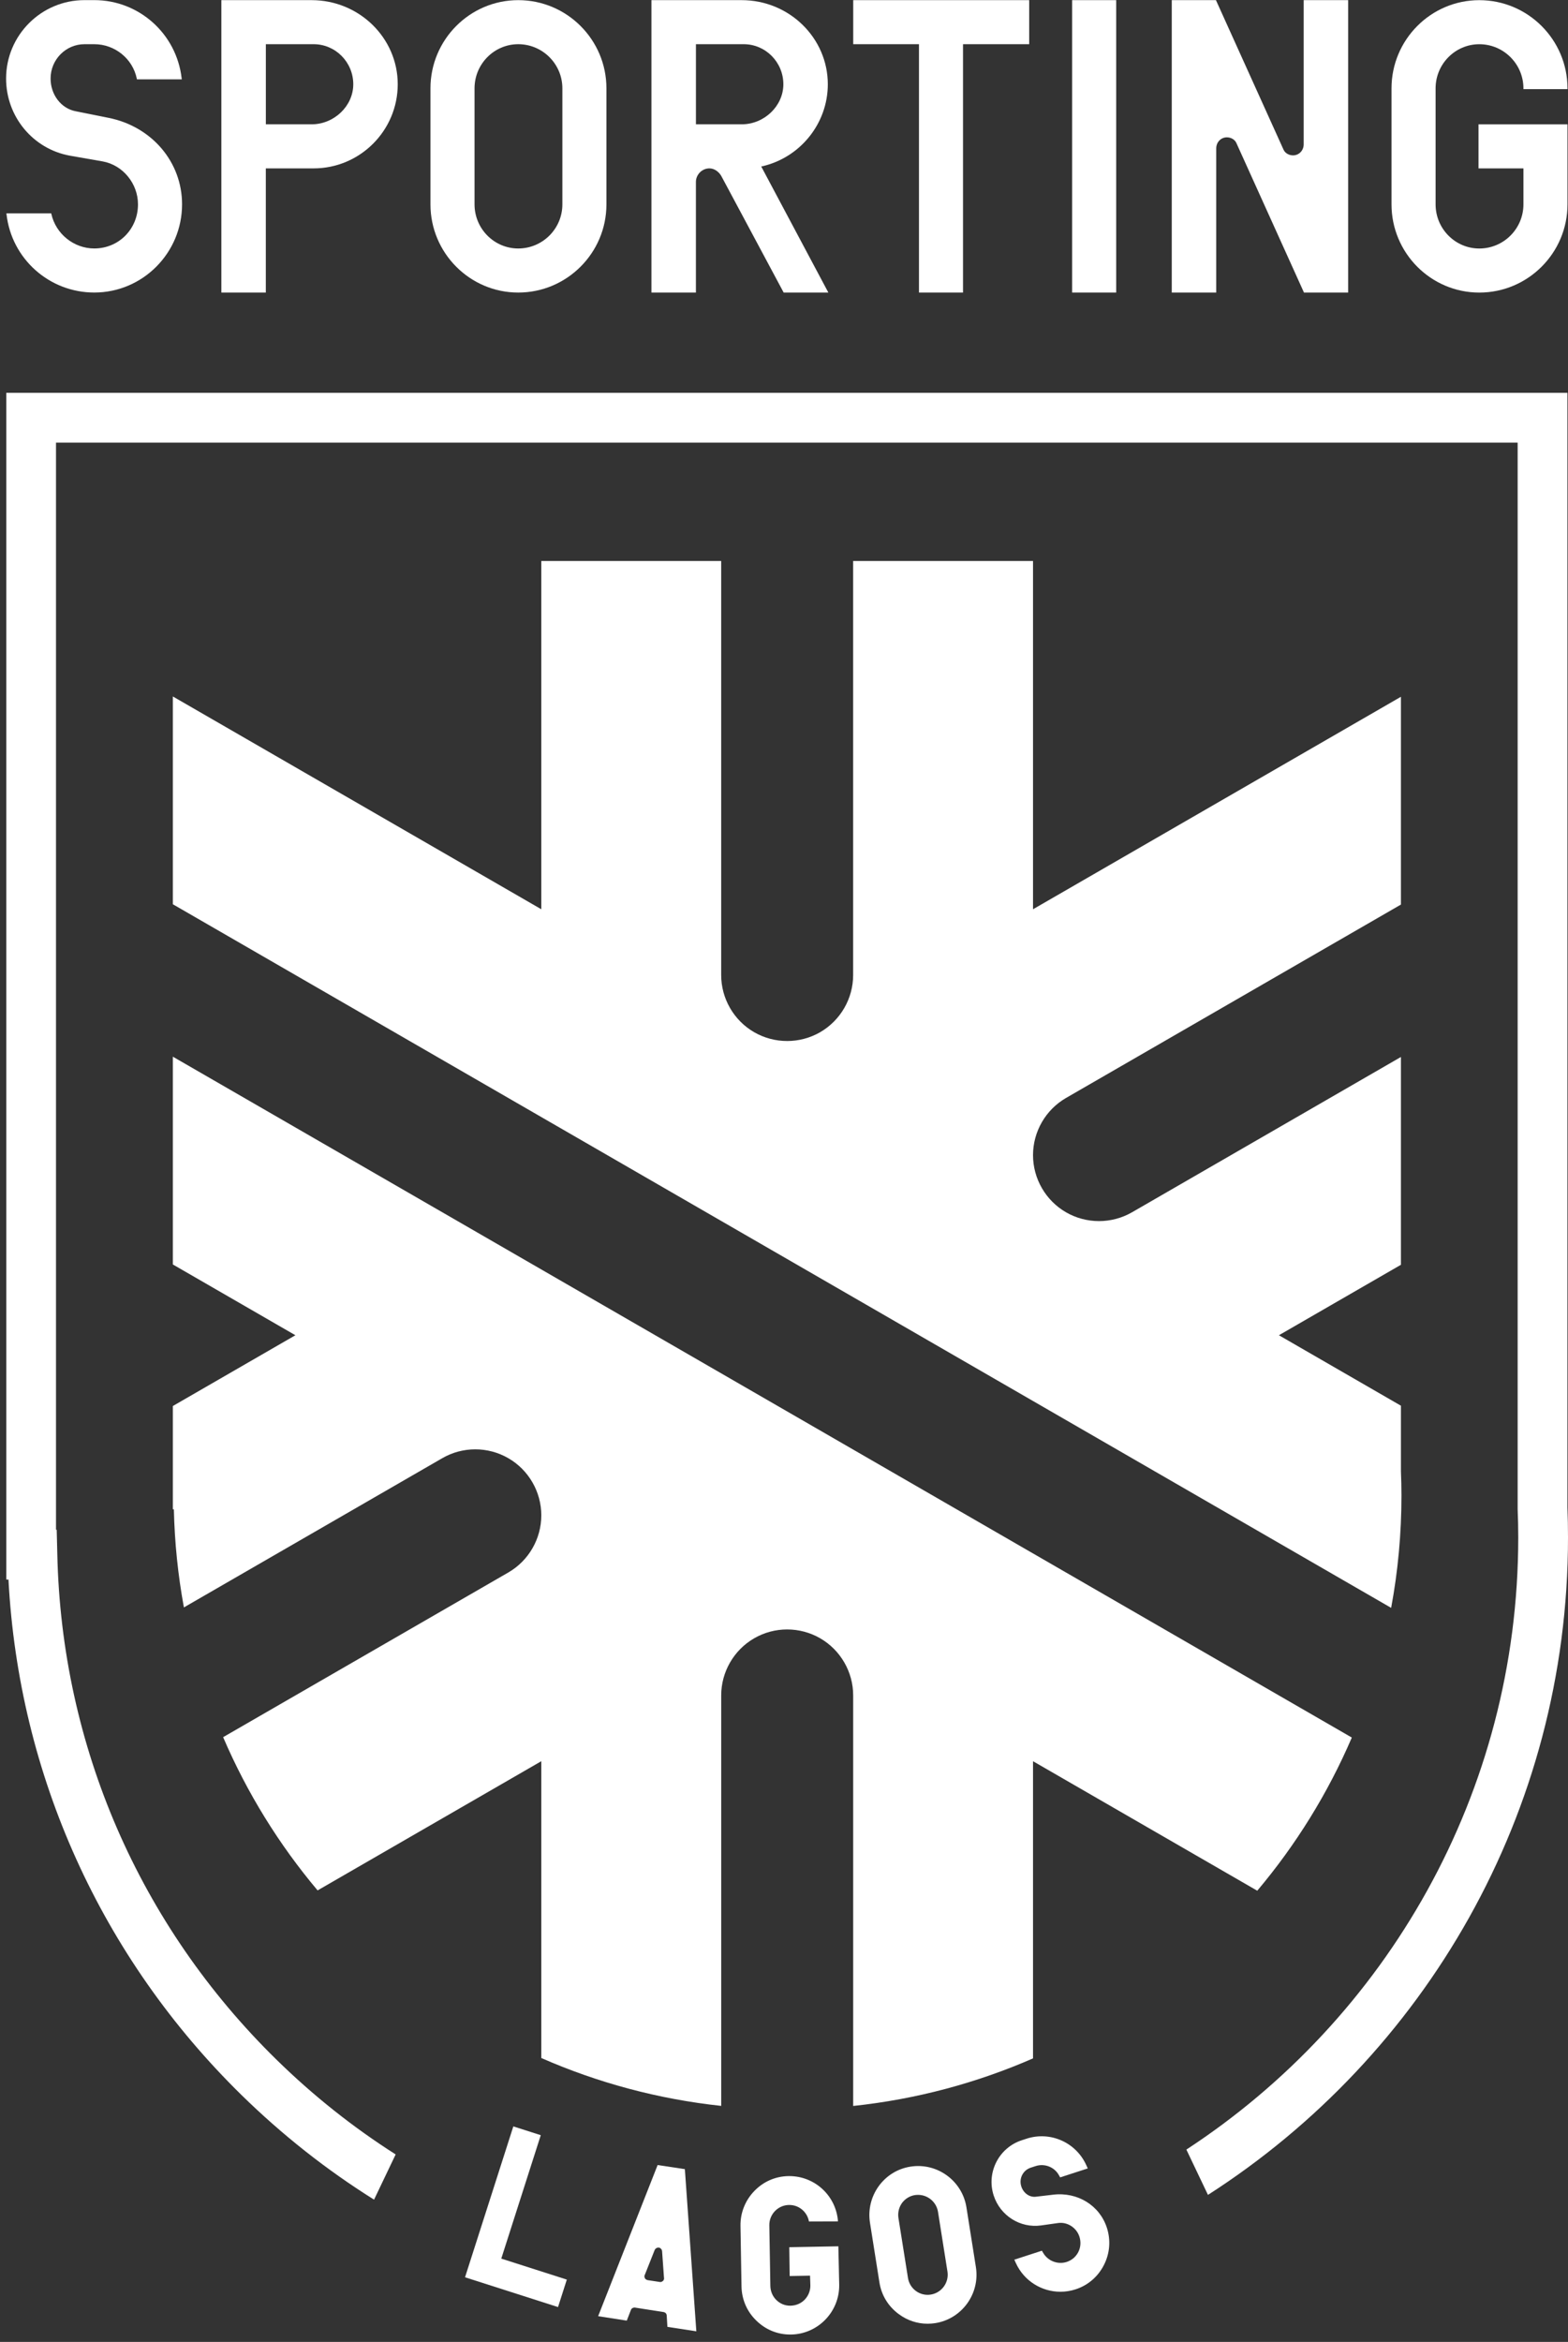 <svg width="146" height="218" viewBox="0 0 146 218" fill="none" xmlns="http://www.w3.org/2000/svg">
<rect x="0" y="0" width="146" height="218" fill="#333333" stroke="none"/>
<path d="M145.947 140.326V36.566H0.584V147.033H0.788C1.752 165.246 9.416 182.216 22.512 195.042C26.303 198.75 30.426 202.002 34.829 204.756L36.84 200.547C32.881 198.027 29.166 195.079 25.744 191.725C12.981 179.221 5.725 162.512 5.336 144.67L5.28 142.4H5.215V41.202H141.311V140.464C141.347 141.346 141.367 142.235 141.367 143.124C141.367 166.944 129.06 187.944 110.466 200.096L112.476 204.314C132.625 191.385 146 168.789 146 143.126C146 142.189 145.983 141.251 145.947 140.326Z" fill="white"/>
<path d="M10.089 10.966L7.046 10.356C5.694 10.101 4.71 8.819 4.71 7.311C4.71 5.548 6.126 4.115 7.867 4.115H8.78C10.694 4.115 12.36 5.465 12.738 7.325L12.751 7.384H16.925L16.915 7.301C16.444 3.146 12.947 0.011 8.78 0.011H7.867C3.843 0.011 0.567 3.285 0.567 7.311C0.567 10.854 3.071 13.875 6.522 14.494L9.562 15.026C11.434 15.363 12.848 17.08 12.848 19.021C12.848 21.325 11.06 23.129 8.778 23.129C6.879 23.129 5.198 21.779 4.781 19.917L4.768 19.858H0.597L0.606 19.941C1.077 24.098 4.591 27.231 8.778 27.231C13.285 27.231 16.952 23.547 16.952 19.021C16.954 15.079 14.132 11.767 10.089 10.966Z" fill="white"/>
<path d="M29.013 0.013H20.611V27.233H24.751V15.674H29.202C33.52 15.674 37.034 12.16 37.034 7.842C37.034 3.525 33.435 0.013 29.013 0.013ZM32.894 7.845C32.894 9.865 31.116 11.572 29.013 11.572H24.754V4.115H29.205C31.237 4.115 32.894 5.788 32.894 7.845Z" fill="white"/>
<path d="M48.255 0.013C43.748 0.013 40.081 3.697 40.081 8.224V19.023C40.081 23.551 43.748 27.233 48.255 27.233C52.782 27.233 56.466 23.549 56.466 19.023V8.224C56.468 3.697 52.784 0.013 48.255 0.013ZM52.364 19.023C52.364 21.288 50.521 23.131 48.255 23.131C46.012 23.131 44.185 21.288 44.185 19.023V8.224C44.185 5.958 46.012 4.115 48.255 4.115C50.521 4.115 52.364 5.958 52.364 8.224V19.023Z" fill="white"/>
<path d="M77.08 7.845C77.08 3.527 73.481 0.013 69.059 0.013H60.657V27.233H64.798V16.932C64.798 16.249 65.373 15.674 66.053 15.674C66.551 15.674 66.971 16.036 67.168 16.395L72.969 27.233H77.129L70.881 15.499C74.48 14.719 77.08 11.514 77.08 7.845ZM72.94 7.845C72.94 9.865 71.162 11.572 69.059 11.572H64.8V4.115H69.251C71.284 4.115 72.94 5.788 72.94 7.845Z" fill="white"/>
<path d="M79.446 4.115H85.568V27.233H89.669V4.115H95.83V0.013H79.446V4.115Z" fill="white"/>
<path d="M103.931 0.013H99.829V27.233H103.931V0.013Z" fill="white"/>
<path d="M121.389 13.432C121.389 14.01 120.954 14.462 120.398 14.462C120.009 14.462 119.655 14.251 119.514 13.935L113.239 0.057L113.22 0.013H109.106V27.233H113.246V13.814C113.246 13.236 113.681 12.784 114.237 12.784C114.626 12.784 114.98 12.995 115.121 13.311L121.396 27.189L121.415 27.233H125.529V0.013H121.389V13.432Z" fill="white"/>
<path d="M145.952 8.298V8.225C145.952 3.699 142.268 0.015 137.741 0.015C133.234 0.015 129.567 3.699 129.567 8.225V19.024C129.567 23.553 133.234 27.235 137.741 27.235C142.268 27.235 145.952 23.551 145.952 19.024V11.574H137.668V15.676H141.85V19.024C141.85 21.29 140.007 23.133 137.741 23.133C135.497 23.133 133.671 21.29 133.671 19.024V8.225C133.671 5.96 135.497 4.117 137.741 4.117C140.007 4.117 141.85 5.96 141.85 8.225V8.298H145.952V8.298Z" fill="white"/>
<path d="M125.871 161.742C123.642 166.937 120.66 171.735 117.066 175.999L96.187 163.945V191.607C90.966 193.887 85.337 195.409 79.441 196.036V157.821C79.441 155.635 78.266 153.598 76.371 152.502C74.47 151.405 72.117 151.405 70.225 152.5C68.331 153.593 67.153 155.63 67.153 157.816V196.029C61.255 195.395 55.623 193.863 50.402 191.573V163.943L29.572 175.97C25.98 171.704 23.005 166.903 20.776 161.706L47.33 146.376C49.225 145.283 50.402 143.243 50.402 141.055C50.402 138.87 49.225 136.83 47.33 135.737C45.431 134.639 43.078 134.639 41.184 135.735L17.124 149.627C16.575 146.657 16.259 143.607 16.189 140.494H16.094V130.88L27.505 124.292L16.094 117.704V98.362L44.29 114.639L96.153 144.584L125.871 161.742Z" fill="white"/>
<path d="M130.444 136.964V130.852L119.082 124.292L130.444 117.733V98.389L105.403 112.848C103.506 113.94 101.153 113.94 99.259 112.848C97.365 111.752 96.187 109.715 96.187 107.527C96.187 105.339 97.365 103.299 99.259 102.206L130.444 84.202V64.86L96.187 84.639V52.223H79.438V90.764C79.438 92.949 78.263 94.987 76.364 96.085C74.47 97.177 72.117 97.177 70.223 96.085C68.329 94.992 67.151 92.952 67.151 90.766V52.223H50.402V84.639L16.094 64.831V84.173L50.436 104.001L96.085 130.356L129.533 149.669C130.165 146.274 130.493 142.775 130.493 139.198C130.493 138.45 130.473 137.704 130.444 136.964Z" fill="white"/>
<path d="M50.352 198.756L47.797 197.938L43.3 211.983L51.959 214.756L52.778 212.199L46.675 210.245L50.352 198.756Z" fill="white"/>
<path d="M63.769 201.917L61.233 201.534L55.694 215.604L58.361 216.017L58.754 215.004C58.8 214.873 58.98 214.778 59.14 214.807L61.787 215.22C61.964 215.249 62.069 215.39 62.078 215.521L62.144 216.599L64.837 217.012L63.769 201.917ZM61.826 212.138C61.816 212.223 61.77 212.308 61.685 212.355C61.61 212.41 61.525 212.44 61.433 212.42L60.316 212.25C60.221 212.231 60.138 212.185 60.07 212.109C60.024 212.034 59.995 211.939 60.005 211.857C60.014 211.811 60.014 211.811 60.034 211.772L60.954 209.453C61.01 209.312 61.151 209.217 61.301 209.217H61.348C61.508 209.246 61.639 209.397 61.649 209.564L61.826 212.041L61.836 212.07C61.833 212.083 61.833 212.092 61.826 212.138Z" fill="white"/>
<path d="M78.14 212.683C78.176 215.189 76.168 217.273 73.652 217.312H73.577C72.394 217.312 71.287 216.86 70.432 216.024C69.551 215.179 69.062 214.043 69.043 212.824L68.948 207.192C68.929 205.981 69.39 204.827 70.235 203.953C71.081 203.072 72.207 202.583 73.417 202.564H73.492C75.886 202.564 77.856 204.412 78.026 206.78L75.323 206.789C75.257 206.403 75.07 206.056 74.789 205.777C74.432 205.429 73.963 205.242 73.455 205.252C72.433 205.272 71.615 206.124 71.634 207.149L71.729 212.79C71.739 213.288 71.935 213.756 72.292 214.104C72.649 214.451 73.108 214.638 73.606 214.628C74.114 214.618 74.582 214.422 74.929 214.065C75.277 213.698 75.464 213.229 75.454 212.722L75.425 211.831L73.528 211.867L73.492 209.184L78.062 209.099L78.14 212.683Z" fill="white"/>
<path d="M90.867 211.032L89.986 205.466C89.592 202.99 87.254 201.29 84.777 201.683C82.307 202.069 80.619 204.405 81.003 206.892L81.885 212.458C82.072 213.66 82.72 214.711 83.706 215.425C84.495 216.008 85.423 216.307 86.372 216.307C86.608 216.307 86.841 216.287 87.086 216.251C89.563 215.858 91.261 213.519 90.867 211.032ZM86.661 213.594C85.656 213.755 84.699 213.06 84.541 212.035L83.657 206.469C83.582 205.972 83.694 205.483 83.985 205.071C84.277 204.677 84.709 204.405 85.197 204.33C85.292 204.32 85.394 204.311 85.488 204.311C86.389 204.311 87.188 204.969 87.339 205.887L88.22 211.452C88.38 212.477 87.676 213.434 86.661 213.594Z" fill="white"/>
<path d="M103.064 207.373C102.389 205.29 100.332 204.027 98.067 204.294L96.454 204.484C95.874 204.559 95.301 204.158 95.097 203.534C94.98 203.175 95.007 202.796 95.174 202.466C95.34 202.138 95.624 201.895 95.973 201.781L96.427 201.633C97.256 201.363 98.166 201.713 98.589 202.463L98.713 202.684L101.284 201.849L101.141 201.533C100.179 199.421 97.797 198.367 95.597 199.078L95.145 199.226C93.006 199.921 91.828 202.228 92.523 204.367C93.135 206.252 94.99 207.425 96.933 207.157L98.528 206.932C99.385 206.815 100.235 207.359 100.507 208.202C100.663 208.682 100.626 209.19 100.405 209.629C100.184 210.071 99.798 210.399 99.322 210.555C98.501 210.822 97.581 210.472 97.139 209.724L97.013 209.51L94.446 210.343L94.589 210.659C95.347 212.325 96.993 213.33 98.739 213.33C99.208 213.33 99.684 213.257 100.153 213.104C101.301 212.731 102.236 211.929 102.787 210.844C103.341 209.763 103.438 208.529 103.064 207.373Z" fill="white"/>
</svg>
